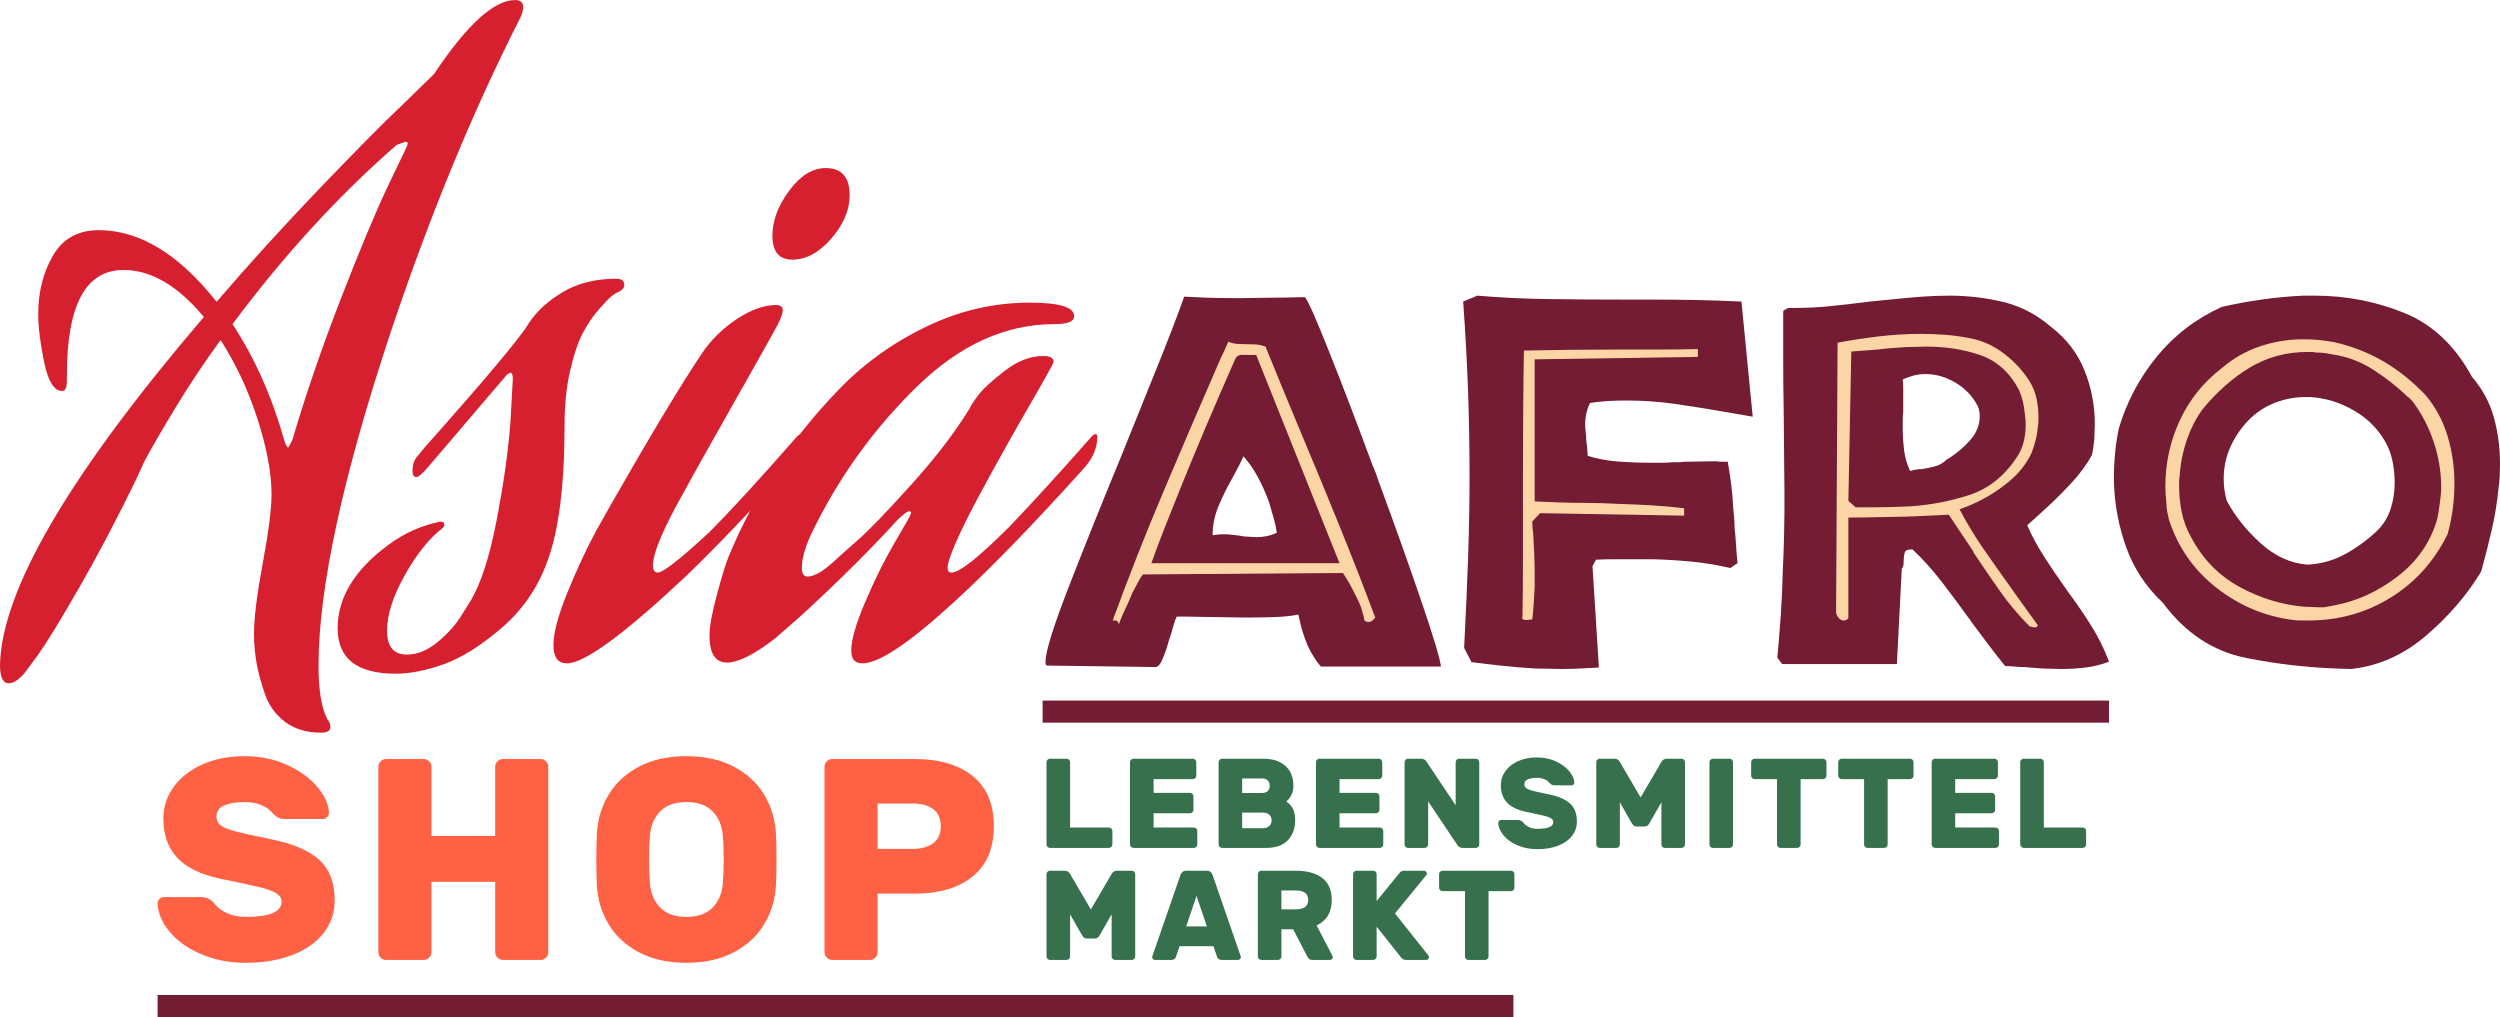 <?xml version="1.0" encoding="UTF-8"?>
<!DOCTYPE svg PUBLIC "-//W3C//DTD SVG 1.1//EN" "http://www.w3.org/Graphics/SVG/1.1/DTD/svg11.dtd">
<!-- Creator: CorelDRAW 2017 -->
<svg xmlns="http://www.w3.org/2000/svg" xml:space="preserve" width="12.7mm" height="5.167mm" version="1.1" style="shape-rendering:geometricPrecision; text-rendering:geometricPrecision; image-rendering:optimizeQuality; fill-rule:evenodd; clip-rule:evenodd"
viewBox="0 0 1270 516.7"
 xmlns:xlink="http://www.w3.org/1999/xlink">
 <defs>
  <style type="text/css">
   <![CDATA[
    .fil0 {fill:#36704D;fill-rule:nonzero}
    .fil3 {fill:#731C34;fill-rule:nonzero}
    .fil2 {fill:#D6202F;fill-rule:nonzero}
    .fil4 {fill:#FCD5A6;fill-rule:nonzero}
    .fil1 {fill:#FF6145;fill-rule:nonzero}
   ]]>
  </style>
 </defs>
 <g id="Ebene_x0020_1">
  <path class="fil0" d="M563.35 420.38c0.47,0 0.88,0.18 1.23,0.52 0.34,0.35 0.52,0.76 0.52,1.23l0 6.86c0,0.48 -0.18,0.89 -0.52,1.23 -0.35,0.35 -0.76,0.52 -1.23,0.52l-29.97 0c-0.48,0 -0.89,-0.17 -1.23,-0.52 -0.35,-0.34 -0.52,-0.75 -0.52,-1.23l0 -41.81c0,-0.48 0.17,-0.89 0.52,-1.23 0.34,-0.35 0.75,-0.52 1.23,-0.52l8.48 0c0.47,0 0.88,0.17 1.23,0.52 0.34,0.34 0.51,0.75 0.51,1.23l0 33.2 19.75 0zm22.67 -7.25l18.51 0c0.48,0 0.89,-0.17 1.23,-0.51 0.35,-0.35 0.52,-0.76 0.52,-1.23l0 -6.87c0,-0.47 -0.17,-0.88 -0.52,-1.23 -0.34,-0.34 -0.75,-0.51 -1.23,-0.51l-18.51 0 0 -6.99 19.94 0c0.47,0 0.88,-0.18 1.23,-0.52 0.34,-0.35 0.52,-0.76 0.52,-1.23l0 -6.86c0,-0.48 -0.18,-0.89 -0.52,-1.23 -0.35,-0.35 -0.76,-0.52 -1.23,-0.52l-30.17 0c-0.47,0 -0.88,0.17 -1.23,0.52 -0.34,0.34 -0.52,0.75 -0.52,1.23l0 41.81c0,0.48 0.18,0.89 0.52,1.23 0.35,0.35 0.76,0.52 1.23,0.52l30.69 0c0.47,0 0.88,-0.17 1.23,-0.52 0.34,-0.34 0.51,-0.75 0.51,-1.23l0 -6.86c0,-0.47 -0.17,-0.88 -0.51,-1.23 -0.35,-0.34 -0.76,-0.52 -1.23,-0.52l-20.46 0 0 -7.25zm34.78 17.61c-0.48,0 -0.89,-0.17 -1.23,-0.52 -0.35,-0.34 -0.52,-0.75 -0.52,-1.23l0 -41.81c0,-0.48 0.17,-0.89 0.52,-1.23 0.34,-0.35 0.75,-0.52 1.23,-0.52l20.84 0c3.67,0 6.65,0.65 8.93,1.94 2.29,1.29 3.94,2.95 4.96,4.95 1.01,2.01 1.52,4.2 1.52,6.57 0,2.16 -0.38,3.9 -1.14,5.21 -0.75,1.32 -1.58,2.32 -2.49,3.01 1.64,1.13 2.81,2.45 3.5,3.99 0.69,1.53 1.03,3.39 1.03,5.59 0,4.02 -1.21,7.36 -3.62,10.04 -2.42,2.67 -6.19,4.01 -11.33,4.01l-22.2 0zm10.22 -35.28l0 7.38 10.04 0c1.29,0 2.27,-0.32 2.94,-0.97 0.67,-0.65 1.01,-1.55 1.01,-2.72 0,-1.16 -0.34,-2.07 -1.01,-2.72 -0.67,-0.64 -1.65,-0.97 -2.94,-0.97l-10.04 0zm10.69 25.25c1.29,0 2.33,-0.37 3.1,-1.1 0.78,-0.74 1.17,-1.69 1.17,-2.85 0,-1.17 -0.39,-2.12 -1.17,-2.85 -0.77,-0.73 -1.81,-1.1 -3.1,-1.1l-10.69 0 0 7.9 10.69 0zm38.78 -7.58l18.52 0c0.47,0 0.88,-0.17 1.23,-0.51 0.34,-0.35 0.52,-0.76 0.52,-1.23l0 -6.87c0,-0.47 -0.18,-0.88 -0.52,-1.23 -0.35,-0.34 -0.76,-0.51 -1.23,-0.51l-18.52 0 0 -6.99 19.94 0c0.48,0 0.89,-0.18 1.23,-0.52 0.35,-0.35 0.52,-0.76 0.52,-1.23l0 -6.86c0,-0.48 -0.17,-0.89 -0.52,-1.23 -0.34,-0.35 -0.75,-0.52 -1.23,-0.52l-30.16 0c-0.48,0 -0.89,0.17 -1.23,0.52 -0.35,0.34 -0.52,0.75 -0.52,1.23l0 41.81c0,0.48 0.17,0.89 0.52,1.23 0.34,0.35 0.75,0.52 1.23,0.52l30.68 0c0.48,0 0.89,-0.17 1.23,-0.52 0.35,-0.34 0.52,-0.75 0.52,-1.23l0 -6.86c0,-0.47 -0.17,-0.88 -0.52,-1.23 -0.34,-0.34 -0.75,-0.52 -1.23,-0.52l-20.46 0 0 -7.25zm62.49 17.61c-0.65,0 -1.21,-0.16 -1.69,-0.48 -0.47,-0.33 -0.79,-0.66 -0.97,-1.01l-14.82 -22.14 0 21.88c0,0.48 -0.17,0.89 -0.52,1.23 -0.35,0.35 -0.76,0.52 -1.23,0.52l-8.48 0c-0.48,0 -0.89,-0.17 -1.23,-0.52 -0.35,-0.34 -0.52,-0.75 -0.52,-1.23l0 -41.81c0,-0.48 0.17,-0.89 0.52,-1.23 0.34,-0.35 0.75,-0.52 1.23,-0.52l6.73 0c0.65,0 1.21,0.16 1.68,0.48 0.48,0.33 0.8,0.66 0.98,1.01l14.82 22.14 0 -21.88c0,-0.48 0.17,-0.89 0.52,-1.23 0.34,-0.35 0.75,-0.52 1.23,-0.52l8.48 0c0.47,0 0.88,0.17 1.23,0.52 0.34,0.34 0.52,0.75 0.52,1.23l0 41.81c0,0.48 -0.18,0.89 -0.52,1.23 -0.35,0.35 -0.76,0.52 -1.23,0.52l-6.73 0zm56.78 -33.21c0,0.39 -0.14,0.73 -0.42,1.01 -0.28,0.28 -0.59,0.42 -0.94,0.42l-8.48 0c-0.6,0 -1.08,-0.08 -1.42,-0.23 -0.35,-0.15 -0.74,-0.42 -1.17,-0.81 -0.08,-0.08 -0.36,-0.38 -0.84,-0.87 -0.47,-0.5 -1.22,-0.94 -2.23,-1.33 -1.02,-0.39 -2.19,-0.58 -3.53,-0.58 -1.86,0 -3.38,0.25 -4.56,0.74 -1.19,0.5 -1.78,1.35 -1.78,2.56 0,0.86 0.36,1.54 1.1,2.04 0.73,0.49 1.86,0.94 3.4,1.33 1.53,0.38 4.19,0.97 7.99,1.74 4.88,1 8.46,2.55 10.75,4.66 2.28,2.12 3.43,5.14 3.43,9.07 0,2.85 -0.86,5.34 -2.56,7.47 -1.7,2.14 -4.08,3.78 -7.12,4.92 -3.04,1.15 -6.49,1.72 -10.33,1.72 -3.71,0 -7.07,-0.65 -10.09,-1.94 -3.03,-1.3 -5.4,-2.98 -7.13,-5.05 -1.72,-2.07 -2.63,-4.21 -2.71,-6.41 0,-0.39 0.14,-0.72 0.42,-1 0.28,-0.28 0.59,-0.42 0.93,-0.42l8.49 0c0.95,0 1.76,0.3 2.46,0.9 0.12,0.13 0.47,0.51 1.03,1.13 0.56,0.63 1.41,1.19 2.56,1.69 1.14,0.49 2.49,0.74 4.04,0.74 5.36,0 8.03,-1.14 8.03,-3.43 0,-0.73 -0.38,-1.35 -1.13,-1.84 -0.76,-0.5 -1.82,-0.92 -3.21,-1.27 -1.38,-0.34 -3.58,-0.84 -6.6,-1.48l-2.91 -0.59c-4.4,-0.95 -7.64,-2.53 -9.71,-4.76 -2.07,-2.22 -3.11,-5.19 -3.11,-8.9 0,-2.5 0.76,-4.82 2.27,-6.96 1.51,-2.13 3.65,-3.84 6.44,-5.11 2.78,-1.27 5.98,-1.91 9.61,-1.91 3.5,0 6.69,0.66 9.58,1.97 2.89,1.32 5.17,2.97 6.83,4.96 1.66,1.98 2.54,3.92 2.62,5.82zm23.13 10.04l0 21.42c0,0.48 -0.18,0.89 -0.52,1.23 -0.35,0.35 -0.76,0.52 -1.23,0.52l-8.48 0c-0.48,0 -0.89,-0.17 -1.23,-0.52 -0.35,-0.34 -0.52,-0.75 -0.52,-1.23l0 -41.81c0,-0.48 0.17,-0.89 0.52,-1.23 0.34,-0.35 0.75,-0.52 1.23,-0.52l7.51 0c1.21,0 2.13,0.58 2.78,1.75l10.49 17.93 10.48 -17.93c0.65,-1.17 1.58,-1.75 2.79,-1.75l7.51 0c0.47,0 0.88,0.17 1.23,0.52 0.34,0.34 0.52,0.75 0.52,1.23l0 41.81c0,0.48 -0.18,0.89 -0.52,1.23 -0.35,0.35 -0.76,0.52 -1.23,0.52l-8.48 0c-0.48,0 -0.89,-0.17 -1.23,-0.52 -0.35,-0.34 -0.52,-0.75 -0.52,-1.23l0 -21.42 -6.09 10.68c-0.3,0.47 -0.63,0.86 -1,1.16 -0.37,0.31 -0.83,0.46 -1.39,0.46l-4.14 0c-0.57,0 -1.03,-0.15 -1.4,-0.46 -0.36,-0.3 -0.7,-0.69 -1,-1.16l-6.08 -10.68zm47.27 23.17c-0.48,0 -0.89,-0.17 -1.24,-0.52 -0.34,-0.34 -0.51,-0.75 -0.51,-1.23l0 -41.81c0,-0.48 0.17,-0.89 0.51,-1.23 0.35,-0.35 0.76,-0.52 1.24,-0.52l8.48 0c0.47,0 0.88,0.17 1.23,0.52 0.34,0.34 0.51,0.75 0.51,1.23l0 41.81c0,0.48 -0.17,0.89 -0.51,1.23 -0.35,0.35 -0.76,0.52 -1.23,0.52l-8.48 0zm55.94 -45.31c0.47,0 0.88,0.17 1.23,0.52 0.34,0.34 0.52,0.75 0.52,1.23l0 6.86c0,0.47 -0.18,0.88 -0.52,1.23 -0.35,0.34 -0.76,0.52 -1.23,0.52l-11.39 0 0 33.2c0,0.48 -0.18,0.89 -0.52,1.23 -0.35,0.35 -0.76,0.52 -1.23,0.52l-8.48 0c-0.48,0 -0.89,-0.17 -1.23,-0.52 -0.35,-0.34 -0.52,-0.75 -0.52,-1.23l0 -33.2 -11.39 0c-0.48,0 -0.89,-0.18 -1.23,-0.52 -0.35,-0.35 -0.52,-0.76 -0.52,-1.23l0 -6.86c0,-0.48 0.17,-0.89 0.52,-1.23 0.34,-0.35 0.75,-0.52 1.23,-0.52l34.76 0zm44.23 0c0.47,0 0.88,0.17 1.23,0.52 0.34,0.34 0.51,0.75 0.51,1.23l0 6.86c0,0.47 -0.17,0.88 -0.51,1.23 -0.35,0.34 -0.76,0.52 -1.23,0.52l-11.4 0 0 33.2c0,0.48 -0.17,0.89 -0.52,1.23 -0.34,0.35 -0.75,0.52 -1.23,0.52l-8.48 0c-0.47,0 -0.88,-0.17 -1.23,-0.52 -0.34,-0.34 -0.51,-0.75 -0.51,-1.23l0 -33.2 -11.4 0c-0.47,0 -0.88,-0.18 -1.23,-0.52 -0.34,-0.35 -0.51,-0.76 -0.51,-1.23l0 -6.86c0,-0.48 0.17,-0.89 0.51,-1.23 0.35,-0.35 0.76,-0.52 1.23,-0.52l34.77 0zm22.92 27.7l18.52 0c0.47,0 0.88,-0.17 1.23,-0.51 0.34,-0.35 0.52,-0.76 0.52,-1.23l0 -6.87c0,-0.47 -0.18,-0.88 -0.52,-1.23 -0.35,-0.34 -0.76,-0.51 -1.23,-0.51l-18.52 0 0 -6.99 19.94 0c0.48,0 0.89,-0.18 1.23,-0.52 0.35,-0.35 0.52,-0.76 0.52,-1.23l0 -6.86c0,-0.48 -0.17,-0.89 -0.52,-1.23 -0.34,-0.35 -0.75,-0.52 -1.23,-0.52l-30.16 0c-0.48,0 -0.89,0.17 -1.23,0.52 -0.35,0.34 -0.52,0.75 -0.52,1.23l0 41.81c0,0.48 0.17,0.89 0.52,1.23 0.34,0.35 0.75,0.52 1.23,0.52l30.68 0c0.48,0 0.89,-0.17 1.23,-0.52 0.35,-0.34 0.52,-0.75 0.52,-1.23l0 -6.86c0,-0.47 -0.17,-0.88 -0.52,-1.23 -0.34,-0.34 -0.75,-0.52 -1.23,-0.52l-20.46 0 0 -7.25zm64.75 7.25c0.48,0 0.89,0.18 1.23,0.52 0.35,0.35 0.52,0.76 0.52,1.23l0 6.86c0,0.48 -0.17,0.89 -0.52,1.23 -0.34,0.35 -0.75,0.52 -1.23,0.52l-29.97 0c-0.47,0 -0.88,-0.17 -1.23,-0.52 -0.35,-0.34 -0.52,-0.75 -0.52,-1.23l0 -41.81c0,-0.48 0.17,-0.89 0.52,-1.23 0.35,-0.35 0.76,-0.52 1.23,-0.52l8.48 0c0.48,0 0.89,0.17 1.23,0.52 0.35,0.34 0.52,0.75 0.52,1.23l0 33.2 19.74 0zm-514.4 44.09l0 21.43c0,0.47 -0.17,0.88 -0.51,1.23 -0.35,0.34 -0.76,0.52 -1.23,0.52l-8.48 0c-0.48,0 -0.89,-0.18 -1.23,-0.52 -0.35,-0.35 -0.52,-0.76 -0.52,-1.23l0 -41.82c0,-0.48 0.17,-0.88 0.52,-1.23 0.34,-0.35 0.75,-0.52 1.23,-0.52l7.51 0c1.2,0 2.13,0.59 2.78,1.75l10.49 17.93 10.48 -17.93c0.65,-1.16 1.58,-1.75 2.79,-1.75l7.51 0c0.47,0 0.88,0.17 1.23,0.52 0.34,0.35 0.51,0.75 0.51,1.23l0 41.82c0,0.47 -0.17,0.88 -0.51,1.23 -0.35,0.34 -0.76,0.52 -1.23,0.52l-8.48 0c-0.48,0 -0.89,-0.18 -1.23,-0.52 -0.35,-0.35 -0.52,-0.76 -0.52,-1.23l0 -21.43 -6.09 10.68c-0.3,0.48 -0.63,0.87 -1,1.17 -0.37,0.3 -0.83,0.45 -1.39,0.45l-4.14 0c-0.57,0 -1.03,-0.15 -1.4,-0.45 -0.36,-0.3 -0.7,-0.69 -1,-1.17l-6.09 -10.68zm86.5 20.78c0.18,0.43 0.26,0.76 0.26,0.97 0,0.39 -0.14,0.73 -0.42,1.01 -0.28,0.28 -0.61,0.42 -1,0.42l-8.16 0c-0.73,0 -1.3,-0.17 -1.71,-0.49 -0.41,-0.32 -0.68,-0.7 -0.81,-1.13l-1.82 -5.37 -17.22 0 -1.81 5.37c-0.13,0.43 -0.4,0.81 -0.81,1.13 -0.41,0.32 -0.98,0.49 -1.71,0.49l-8.16 0c-0.39,0 -0.72,-0.14 -1,-0.42 -0.28,-0.28 -0.42,-0.62 -0.42,-1.01 0,-0.21 0.08,-0.54 0.26,-0.97l14.11 -40.78c0.21,-0.61 0.56,-1.11 1.03,-1.52 0.48,-0.41 1.1,-0.62 1.88,-0.62l10.49 0c0.77,0 1.4,0.21 1.88,0.62 0.47,0.41 0.82,0.91 1.03,1.52l14.11 40.78zm-17.02 -14.63l-5.25 -15.53 -5.24 15.53 10.49 0zm45.2 -28.29c5.78,0 10.27,1.24 13.46,3.72 3.2,2.49 4.79,6.19 4.79,11.11 0,6.25 -2.57,10.57 -7.7,12.94l8.03 15.41c0.12,0.26 0.19,0.5 0.19,0.71 0,0.39 -0.14,0.73 -0.42,1.01 -0.28,0.28 -0.62,0.42 -1,0.42l-8.81 0c-0.77,0 -1.36,-0.17 -1.75,-0.49 -0.38,-0.32 -0.71,-0.74 -0.97,-1.26l-7.18 -13.85 -5.96 0 0 13.85c0,0.47 -0.17,0.88 -0.52,1.23 -0.34,0.34 -0.75,0.52 -1.23,0.52l-8.48 0c-0.47,0 -0.88,-0.18 -1.23,-0.52 -0.34,-0.35 -0.51,-0.76 -0.51,-1.23l0 -41.82c0,-0.48 0.17,-0.88 0.51,-1.23 0.35,-0.35 0.76,-0.52 1.23,-0.52l17.55 0zm0 19.62c4.18,0 6.28,-1.6 6.28,-4.79 0,-3.2 -2.1,-4.79 -6.28,-4.79l-7.32 0 0 9.58 7.32 0zm67.46 23.56c0.13,0.17 0.2,0.41 0.2,0.71 0,0.39 -0.14,0.73 -0.42,1.01 -0.28,0.28 -0.62,0.42 -1.01,0.42l-10.29 0c-0.56,0 -1.04,-0.12 -1.42,-0.36 -0.39,-0.24 -0.8,-0.62 -1.23,-1.13l-12.24 -15.41 0 15.15c0,0.47 -0.17,0.88 -0.52,1.23 -0.34,0.34 -0.75,0.52 -1.23,0.52l-8.48 0c-0.47,0 -0.88,-0.18 -1.23,-0.52 -0.34,-0.35 -0.51,-0.76 -0.51,-1.23l0 -41.82c0,-0.48 0.17,-0.88 0.51,-1.23 0.35,-0.35 0.76,-0.52 1.23,-0.52l8.48 0c0.48,0 0.89,0.17 1.23,0.52 0.35,0.35 0.52,0.75 0.52,1.23l0 13.66 11.39 -13.98c0.35,-0.43 0.7,-0.78 1.04,-1.04 0.35,-0.26 0.86,-0.39 1.55,-0.39l10.1 0c0.39,0 0.73,0.14 1.01,0.42 0.28,0.28 0.42,0.62 0.42,1.01 0,0.26 -0.07,0.49 -0.2,0.71l-15.99 19.55 17.09 21.49zm41.83 -43.18c0.48,0 0.89,0.17 1.24,0.52 0.34,0.35 0.51,0.75 0.51,1.23l0 6.86c0,0.48 -0.17,0.89 -0.51,1.23 -0.35,0.35 -0.76,0.52 -1.24,0.52l-11.39 0 0 33.21c0,0.47 -0.17,0.88 -0.52,1.23 -0.34,0.34 -0.75,0.52 -1.23,0.52l-8.48 0c-0.47,0 -0.88,-0.18 -1.23,-0.52 -0.34,-0.35 -0.51,-0.76 -0.51,-1.23l0 -33.21 -11.4 0c-0.47,0 -0.88,-0.17 -1.23,-0.52 -0.34,-0.34 -0.52,-0.75 -0.52,-1.23l0 -6.86c0,-0.48 0.18,-0.88 0.52,-1.23 0.35,-0.35 0.76,-0.52 1.23,-0.52l34.76 0z"/>
  <path class="fil1" d="M167.1 412.85c0,0.88 -0.31,1.63 -0.94,2.26 -0.64,0.63 -1.34,0.95 -2.12,0.95l-19.1 0c-1.36,0 -2.43,-0.17 -3.21,-0.51 -0.77,-0.34 -1.65,-0.95 -2.62,-1.82 -0.19,-0.2 -0.83,-0.86 -1.9,-1.97 -1.06,-1.12 -2.74,-2.12 -5.03,-2.99 -2.28,-0.88 -4.93,-1.31 -7.94,-1.31 -4.18,0 -7.61,0.55 -10.28,1.67 -2.67,1.12 -4.01,3.04 -4.01,5.76 0,1.95 0.82,3.48 2.48,4.59 1.65,1.12 4.2,2.12 7.65,2.99 3.45,0.88 9.46,2.19 18.01,3.94 10.98,2.24 19.05,5.73 24.2,10.5 5.15,4.76 7.73,11.57 7.73,20.41 0,6.41 -1.92,12.03 -5.76,16.84 -3.84,4.81 -9.19,8.51 -16.04,11.08 -6.85,2.58 -14.6,3.86 -23.25,3.86 -8.36,0 -15.95,-1.45 -22.75,-4.37 -6.8,-2.91 -12.15,-6.71 -16.04,-11.37 -3.88,-4.67 -5.93,-9.48 -6.12,-14.44 0,-0.87 0.31,-1.62 0.95,-2.26 0.63,-0.63 1.33,-0.94 2.11,-0.94l19.1 0c2.14,0 3.99,0.68 5.54,2.04 0.29,0.29 1.07,1.14 2.34,2.55 1.26,1.41 3.18,2.67 5.75,3.79 2.58,1.12 5.62,1.68 9.12,1.68 12.05,0 18.08,-2.58 18.08,-7.73 0,-1.65 -0.85,-3.04 -2.55,-4.16 -1.71,-1.12 -4.11,-2.06 -7.22,-2.84 -3.11,-0.78 -8.07,-1.89 -14.87,-3.35l-6.56 -1.32c-9.92,-2.13 -17.21,-5.71 -21.88,-10.71 -4.66,-5.01 -6.99,-11.69 -6.99,-20.05 0,-5.64 1.7,-10.86 5.1,-15.67 3.4,-4.81 8.24,-8.65 14.51,-11.52 6.27,-2.87 13.48,-4.3 21.65,-4.3 7.87,0 15.07,1.48 21.58,4.44 6.51,2.97 11.64,6.69 15.38,11.16 3.74,4.47 5.71,8.84 5.9,13.12zm107.49 -27.27c1.07,0 1.99,0.39 2.77,1.17 0.78,0.78 1.17,1.7 1.17,2.77l0 94.19c0,1.07 -0.39,1.99 -1.17,2.77 -0.78,0.78 -1.7,1.17 -2.77,1.17l-19.1 0c-1.07,0 -1.99,-0.39 -2.77,-1.17 -0.78,-0.78 -1.17,-1.7 -1.17,-2.77l0 -35.72 -32.36 0 0 35.72c0,1.07 -0.39,1.99 -1.17,2.77 -0.78,0.78 -1.7,1.17 -2.77,1.17l-19.1 0c-1.07,0 -2,-0.37 -2.77,-1.1 -0.78,-0.73 -1.17,-1.67 -1.17,-2.84l0 -94.19c0,-1.07 0.39,-1.99 1.17,-2.77 0.77,-0.78 1.7,-1.17 2.77,-1.17l19.1 0c1.07,0 1.99,0.39 2.77,1.17 0.78,0.78 1.17,1.7 1.17,2.77l0 35.14 32.36 0 0 -35.14c0,-1.07 0.39,-1.99 1.17,-2.77 0.78,-0.78 1.7,-1.17 2.77,-1.17l19.1 0zm74.1 -1.45c9.23,0 17.2,1.75 23.91,5.25 6.71,3.49 11.88,8.23 15.53,14.21 3.64,5.98 5.66,12.66 6.05,20.05 0.19,2.72 0.29,7.1 0.29,13.12 0,5.93 -0.1,10.21 -0.29,12.83 -0.39,7.39 -2.41,14.07 -6.05,20.05 -3.65,5.98 -8.82,10.72 -15.53,14.22 -6.71,3.5 -14.68,5.24 -23.91,5.24 -9.24,0 -17.21,-1.74 -23.91,-5.24 -6.71,-3.5 -11.89,-8.24 -15.53,-14.22 -3.65,-5.98 -5.66,-12.66 -6.05,-20.05 -0.2,-5.25 -0.29,-9.52 -0.29,-12.83 0,-3.3 0.09,-7.68 0.29,-13.12 0.39,-7.39 2.4,-14.07 6.05,-20.05 3.64,-5.98 8.82,-10.72 15.53,-14.21 6.7,-3.5 14.67,-5.25 23.91,-5.25zm18.51 40.24c-0.48,-5.15 -2.25,-9.26 -5.32,-12.32 -3.06,-3.06 -7.46,-4.59 -13.19,-4.59 -5.74,0 -10.13,1.53 -13.2,4.59 -3.06,3.06 -4.83,7.17 -5.32,12.32 -0.29,3.21 -0.44,7.24 -0.44,12.1 0,4.76 0.15,8.89 0.44,12.39 0.49,5.15 2.26,9.26 5.32,12.32 3.07,3.06 7.46,4.6 13.2,4.6 5.73,0 10.13,-1.54 13.19,-4.6 3.07,-3.06 4.84,-7.17 5.32,-12.32 0.3,-3.5 0.44,-7.63 0.44,-12.39 0,-4.86 -0.14,-8.89 -0.44,-12.1zm97.29 -38.79c12.63,0 22.52,2.9 29.67,8.68 7.14,5.78 10.71,14.26 10.71,25.44 0,11.18 -3.57,19.69 -10.71,25.52 -7.15,5.83 -17.04,8.75 -29.67,8.75l-18.67 0 0 29.74c0,1.07 -0.38,1.99 -1.16,2.77 -0.78,0.78 -1.7,1.17 -2.77,1.17l-19.1 0c-1.07,0 -2,-0.39 -2.77,-1.17 -0.78,-0.78 -1.17,-1.7 -1.17,-2.77l0 -94.19c0,-1.07 0.39,-1.99 1.17,-2.77 0.77,-0.78 1.7,-1.17 2.77,-1.17l41.7 0zm-0.73 45.64c4.27,0 7.7,-0.95 10.28,-2.84 2.57,-1.9 3.86,-4.79 3.86,-8.68 0,-3.89 -1.29,-6.78 -3.86,-8.67 -2.58,-1.9 -6.01,-2.85 -10.28,-2.85l-17.94 0 0 23.04 17.94 0z"/>
  <path class="fil2" d="M62.7 137.15c-19.15,0 -28.72,17.8 -28.72,53.4l0 2.83c0,3.51 -0.81,5.26 -2.43,5.26 -4.04,0 -7.08,-4.86 -9.1,-14.56 -2.02,-9.71 -3.03,-17.94 -3.03,-24.68 0,-11.05 2.49,-20.9 7.48,-29.53 4.99,-8.63 12.74,-12.94 23.26,-12.94 20.77,0 40.72,12.13 59.87,36.4 16.18,-18.87 33.51,-37.95 51.98,-57.23 18.47,-19.29 32.83,-33.78 43.08,-43.49l15.37 -14.97c16.72,-25.08 30.47,-37.62 41.26,-37.62 2.7,0 4.05,1.22 4.05,3.64 0,1.62 -0.54,3.51 -1.62,5.67 -23.73,46.65 -45.44,99.24 -65.13,157.76 -24.81,74.43 -37.21,131.46 -37.21,171.11 0,12.4 1.48,21.44 4.45,27.1 1.08,1.35 1.61,2.7 1.61,4.04 0,1.89 -1.61,2.84 -4.85,2.84 -7.28,0 -13.35,-1.83 -18.2,-5.47 -4.86,-3.64 -8.3,-8.42 -10.32,-14.36 -2.02,-5.93 -3.44,-11.25 -4.25,-15.97 -0.8,-4.72 -1.21,-9.51 -1.21,-14.36 0,-8.09 1.48,-20.09 4.45,-36 2.97,-15.92 4.45,-27.51 4.45,-34.79 0,-10.79 -2.36,-23.53 -7.08,-38.23 -4.72,-14.7 -10.99,-28.11 -18.81,-40.25 -8.63,11.87 -16.52,23.73 -23.66,35.6 -7.15,11.86 -12.21,20.63 -15.17,26.29l-4.05 8.9c-9.71,19.96 -19.28,38.16 -28.72,54.61 -9.44,16.45 -16.45,27.91 -21.03,34.38l-6.88 9.31c-2.97,3.5 -5.66,5.26 -8.09,5.26 -2.97,0 -4.45,-3.11 -4.45,-9.31 0.81,-38.02 35.33,-96.95 103.56,-176.77 -13.22,-15.91 -26.84,-23.87 -40.86,-23.87zm138.75 -63.5c-29.66,25.88 -57.44,56.22 -83.33,91.01 11.33,17.26 20.09,36.95 26.29,59.06 0.81,2.43 1.49,3.64 2.03,3.64l2.02 -3.64c6.74,-22.92 14.9,-46.72 24.47,-71.4 9.57,-24.67 17.46,-43.62 23.67,-56.83l9.3 -19.42c0.81,-1.62 1.21,-2.69 1.21,-3.23 0,-0.54 -0.4,-0.81 -1.21,-0.81l-4.45 1.62zm76.45 211.96c-4.85,13.21 -12.54,24.34 -23.06,33.37 -10.51,9.04 -20.29,15.17 -29.32,18.41 -9.04,3.23 -17.19,4.85 -24.48,4.85 -19.68,0 -29.52,-7.68 -29.52,-23.06 0,-15.64 8.63,-29.79 25.88,-42.47 8.09,-5.93 16.86,-9.84 26.3,-11.73 1.35,0 2.02,0.54 2.02,1.62 0,0.54 -0.27,1.08 -0.81,1.62 -6.74,5.12 -13.15,13.08 -19.21,23.86 -6.07,10.79 -9.1,20.23 -9.1,28.32 0,8.09 3.37,12.13 10.11,12.13 5.39,0 10.72,-2.22 15.98,-6.67 5.25,-4.45 9.23,-8.97 11.93,-13.55l4.04 -6.47c5.4,-8.63 9.91,-22.39 13.56,-41.26 3.64,-18.88 6,-35.6 7.07,-50.16l1.22 -21.85c0,-2.16 -0.41,-3.23 -1.22,-3.23l-1.61 0.8 -40.05 46.93c-2.97,3.5 -4.99,5.26 -6.07,5.26 -1.35,0 -2.02,-0.95 -2.02,-2.83 0,-3.51 0.94,-6.21 2.83,-8.09l3.64 -4.45c30.74,-34.52 48.27,-55.42 52.59,-62.7 4.04,-6.21 9.98,-11.6 17.8,-16.18 7.55,-4.32 16.45,-6.48 26.69,-6.48 2.7,0 4.05,1.08 4.05,3.24 0,1.35 -1.08,2.56 -3.24,3.64 -0.81,0.27 -1.82,0.88 -3.03,1.82 -1.21,0.94 -3.37,3.17 -6.47,6.67 -3.1,3.51 -5.87,7.56 -8.3,12.14 -2.42,4.58 -4.58,10.99 -6.47,19.21 -1.89,8.23 -2.83,17.33 -2.83,27.31 0,31.01 -2.97,54.34 -8.9,69.98zm70.79 6.88c-31.55,29.66 -51.78,44.49 -60.68,44.49 -4.58,0 -6.87,-3.1 -6.87,-9.3 0,-6.2 2.42,-15.24 7.28,-27.1 4.85,-11.87 9.71,-22.25 14.56,-31.15l7.28 -12.94c20.5,-35.87 36,-61.63 46.52,-77.27 4.59,-6.74 10.45,-12.47 17.6,-17.19 7.15,-4.72 13.82,-7.08 20.02,-7.08 2.16,0 3.24,0.95 3.24,2.83 0,1.35 -0.94,3.91 -2.83,7.69 -3.24,5.93 -11.19,20.09 -23.87,42.47 -12.67,22.39 -20.23,35.87 -22.65,40.46 -11.06,19.41 -16.59,32.36 -16.59,38.83 0,2.43 0.81,3.64 2.43,3.64 2.7,0 11.33,-6.74 25.89,-20.23 11.33,-11.32 26.29,-27.64 44.9,-48.94 0.81,-0.81 1.48,-1.22 2.02,-1.22 0.54,0 0.81,0.54 0.81,1.62 0,5.13 -2.02,10.11 -6.07,14.97 -19.95,22.11 -37.62,40.59 -52.99,55.42zm53.8 -160.59c-6.74,0 -10.11,-4.05 -10.11,-12.14 0,-7.55 2.83,-15.17 8.5,-22.85 5.66,-7.69 11.86,-11.53 18.6,-11.53 8.09,0 12.14,4.58 12.14,13.75 0,7.55 -3.1,14.9 -9.31,22.05 -6.2,7.14 -12.81,10.72 -19.82,10.72zm81.71 174.34c-22.38,20.5 -37.75,30.74 -46.11,30.74 -3.78,0 -5.66,-2.15 -5.66,-6.47 0,-5.39 2.36,-13.62 7.08,-24.67 4.72,-11.06 9.5,-20.77 14.36,-29.13l7.28 -12.54c1.08,-1.89 1.62,-3.1 1.62,-3.64 0,-0.54 -0.27,-0.81 -0.81,-0.81 -1.08,0 -3.11,1.49 -6.07,4.45 -8.09,8.9 -17.33,18.41 -27.71,28.52 -10.38,10.11 -18.81,18 -25.28,23.66l-9.31 8.09c-10.51,8.09 -18.6,12.14 -24.27,12.14 -5.93,0 -8.9,-4.59 -8.9,-13.75 0,-4.59 1.29,-11.6 3.85,-21.04 2.56,-9.44 4.51,-15.77 5.86,-19.01 6.2,-15.1 13.96,-29.8 23.26,-44.09 9.31,-14.3 20.29,-27.98 32.97,-41.06 12.67,-13.08 27.44,-23.67 44.29,-31.76 16.86,-8.09 34.32,-12.13 52.39,-12.13 15.1,0 22.65,2.29 22.65,6.88 0,2.69 -3.37,4.04 -10.11,4.04 -24.81,0 -48.07,10.58 -69.78,31.75 -21.71,21.17 -39.31,45.51 -52.79,73.02 -3.77,7.55 -5.66,13.89 -5.66,19.01 0,2.97 0.94,4.45 2.83,4.45 3.23,0 7.41,-2.29 12.54,-6.87 3.23,-2.97 7.62,-6.88 13.15,-11.74 5.52,-4.85 14.49,-14.15 26.9,-27.91 12.4,-13.75 22.24,-26.56 29.52,-38.43 1.08,-2.15 2.77,-4.72 5.06,-7.68 2.29,-2.97 6.68,-6.95 13.15,-11.94 6.47,-4.99 12.94,-7.48 19.42,-7.48 3.5,0 5.25,0.94 5.25,2.83 0,0.54 -0.4,1.49 -1.21,2.83 -1.08,2.16 -4.11,7.55 -9.1,16.18 -4.99,8.63 -9.64,16.79 -13.96,24.48 -4.31,7.68 -8.9,16.04 -13.75,25.08 -4.86,9.03 -8.7,16.79 -11.53,23.26 -2.83,6.47 -4.25,10.78 -4.25,12.94 0,1.62 0.68,2.43 2.03,2.43 4.04,0 13.88,-7.82 29.53,-23.46 11.86,-12.41 25.75,-27.64 41.66,-45.71 0.81,-0.81 1.48,-1.22 2.02,-1.22 0.54,0 0.81,0.54 0.81,1.62 0,5.13 -2.02,10.11 -6.06,14.97 -26.43,29.39 -48.82,52.45 -67.16,69.17z"/>
  <path class="fil3" d="M1128.63 155.92c6.47,-1.5 13.19,-2.74 20.16,-3.73 6.97,-1 14.02,-1.66 21.16,-2 0.99,0 1.99,0 2.98,0 1,0 1.99,0 2.99,0 15.76,0 30.86,2.91 45.3,8.72 14.43,5.8 25.97,16.67 34.59,32.6 5.31,6.14 9,12.98 11.08,20.53 2.07,7.55 3.11,15.31 3.11,23.27 0,2.16 -0.04,4.28 -0.12,6.35 -0.09,2.07 -0.3,4.19 -0.63,6.35 -0.66,6.97 -1.78,13.89 -3.36,20.78 -1.57,6.89 -3.19,13.31 -4.85,19.29 -0.17,0.5 -0.29,0.95 -0.37,1.37 -0.09,0.41 -0.21,0.78 -0.38,1.12 -7.13,11.78 -16.42,22.56 -27.87,32.35 -11.45,9.79 -24.14,15.43 -38.08,16.93 -18.59,-0.34 -36.34,-2.2 -53.26,-5.6 -16.93,-3.4 -31.03,-12.74 -42.32,-28 -8.63,-8.13 -14.85,-17.55 -18.66,-28.25 -3.82,-10.7 -5.89,-21.7 -6.23,-32.98 0,-0.5 0,-0.95 0,-1.37 0,-0.41 0,-0.79 0,-1.12 0,-4.31 0.21,-8.54 0.63,-12.69 0.41,-4.15 1.03,-8.22 1.86,-12.2 3.99,-13.44 10.42,-25.59 19.29,-36.46 8.88,-10.87 19.87,-19.29 32.98,-25.26zm84.13 70.43c-3.66,-7.3 -9.09,-13.11 -16.31,-17.42 -7.21,-4.31 -14.81,-6.72 -22.77,-7.22 -0.33,0 -0.71,0 -1.12,0 -0.41,0 -0.87,0 -1.37,0 -5.14,0 -10.08,0.88 -14.81,2.62 -4.73,1.74 -9,4.35 -12.81,7.84 -4.32,4.15 -7.72,8.87 -10.21,14.18 -2.49,5.31 -3.73,10.95 -3.73,16.93 0,1.66 0.12,3.44 0.37,5.35 0.25,1.91 0.62,3.78 1.12,5.6 4.15,7.8 9.87,15.01 17.17,21.65 7.3,6.64 15.27,10.29 23.9,10.95 6.8,-0.33 13.11,-2.07 18.91,-5.22 5.81,-3.16 11.2,-7.06 16.18,-11.7 3.32,-3.15 5.68,-6.89 7.09,-11.2 1.41,-4.31 2.12,-8.79 2.12,-13.44 0,-3.32 -0.29,-6.6 -0.87,-9.83 -0.58,-3.24 -1.54,-6.27 -2.86,-9.09z"/>
  <path class="fil3" d="M908.35 156.42c0.34,0 0.67,0 1,0 0.33,0 0.66,0 1,0 0.33,0 0.66,0 0.99,0 0.33,0 0.66,0 0.99,0 5.98,0 12.12,-0.33 18.42,-1 6.31,-0.66 12.7,-1.41 19.17,-2.24 2.16,-0.17 4.27,-0.37 6.35,-0.62 2.07,-0.25 4.18,-0.46 6.34,-0.63 4.65,-0.49 9.29,-0.91 13.94,-1.24 4.64,-0.33 9.21,-0.5 13.69,-0.5 9.46,0 18.62,1.08 27.5,3.24 8.88,2.16 16.96,6.39 24.27,12.69 7.8,6.02 13.44,13.36 16.92,22.07 3.49,8.75 5.23,17.75 5.23,27.05 0,1.33 -0.04,2.65 -0.13,3.98 -0.08,1.33 -0.12,2.65 -0.12,3.98 -0.17,1.33 -0.33,2.66 -0.5,3.98 -0.16,1.37 -0.41,2.7 -0.75,4.03 -2.65,4.81 -6.01,9.41 -10.08,13.81 -4.06,4.4 -8.25,8.59 -12.56,12.57 -1.83,1.7 -3.57,3.28 -5.23,4.77 -1.66,1.49 -3.32,2.99 -4.98,4.48 2.49,5.64 5.44,11.08 8.84,16.3 3.4,5.23 6.92,10.46 10.57,15.6 0.17,0.16 0.3,0.29 0.38,0.37 0.08,0.08 0.12,0.21 0.12,0.37 4.32,5.81 8.38,11.7 12.2,17.68 3.81,6.01 6.97,12.32 9.46,18.95 -3.82,1.5 -7.76,2.49 -11.83,2.99 -4.06,0.5 -8.25,0.75 -12.57,0.75 -1.49,0 -3.06,-0.05 -4.72,-0.13 -1.66,-0.08 -3.24,-0.12 -4.73,-0.12 -1.66,-0.17 -3.28,-0.29 -4.86,-0.38 -1.57,-0.08 -3.11,-0.2 -4.6,-0.37 -1.66,0 -3.28,-0.08 -4.85,-0.25 -1.58,-0.16 -3.11,-0.25 -4.61,-0.25 -2.99,-3.65 -5.93,-7.42 -8.83,-11.32 -2.91,-3.9 -5.85,-7.84 -8.84,-11.82 0,-0.17 -0.04,-0.34 -0.12,-0.5 -0.09,-0.17 -0.21,-0.25 -0.38,-0.25 -4.64,-6.47 -9.33,-12.78 -14.06,-18.91 -4.73,-6.15 -9.67,-11.62 -14.81,-16.43 0,0 -0.04,0 -0.12,0 -0.09,0 -0.21,0 -0.38,0 -0.16,0 -0.29,0 -0.37,0 -0.08,0 -0.12,0 -0.12,0 -1.66,0 -2.66,0.54 -2.99,1.61 -0.33,1.08 -0.5,2.29 -0.5,3.61 0,0.83 -0.04,1.66 -0.12,2.49 -0.09,0.83 -0.38,1.5 -0.87,1.99l-2.49 48.54 -58.24 0 -2.49 -3.24c0.66,-7.13 1.24,-14.31 1.74,-21.44 0.5,-7.14 0.83,-14.27 0.99,-21.45 0.67,-13.77 0.96,-27.54 0.88,-41.36 -0.09,-13.77 -0.21,-27.5 -0.38,-41.11 -0.16,-8.66 -0.24,-17.21 -0.24,-25.67 0,-8.46 0,-16.88 0,-25.18l2.48 -1.49zm96.32 49.77c-2.65,-4.97 -6.43,-8.92 -11.32,-11.82 -4.9,-2.9 -10,-4.35 -15.31,-4.35 -1.99,0 -3.94,0.24 -5.85,0.74 -1.9,0.5 -3.77,1.17 -5.6,1.99 0.17,1.5 0.25,2.95 0.25,4.36 0,1.41 0,2.78 0,4.11 0,1.32 0,2.65 0,3.98 0,1.33 0,2.65 0,3.98 -0.16,1.33 -0.25,2.65 -0.25,3.98 0,1.33 0,2.66 0,3.98 0,3.66 0.21,7.35 0.63,11.08 0.41,3.74 1.45,7.43 3.11,11.08 0.99,-0.34 1.99,-0.59 2.98,-0.75 1,-0.17 1.99,-0.25 2.99,-0.25 2.16,-0.33 4.36,-0.79 6.59,-1.37 2.25,-0.58 4.19,-1.7 5.85,-3.36 0.17,-0.17 0.38,-0.29 0.63,-0.37 0.25,-0.09 0.45,-0.21 0.62,-0.38 3.98,-2.48 7.59,-5.55 10.83,-9.2 3.23,-3.65 4.85,-7.64 4.85,-11.95 0,-0.5 0,-0.96 0,-1.37 0,-0.41 -0.08,-0.87 -0.25,-1.37 0,-0.5 -0.08,-0.95 -0.25,-1.37 -0.16,-0.41 -0.33,-0.87 -0.5,-1.37z"/>
  <path class="fil3" d="M750.51 150.19c11.44,1 23.56,1.58 36.33,1.74 12.78,0.17 25.64,0.26 38.58,0.26 0.17,0 0.38,0 0.62,0 0.25,0 0.46,0 0.63,0 2.15,0 4.35,0 6.59,0 2.24,0 4.44,0 6.6,0 7.63,0 15.22,0.08 22.77,0.24 7.55,0.17 14.89,0.42 22.03,0.75l5.72 58.49c-2.65,-0.5 -5.31,-0.96 -7.96,-1.37 -2.66,-0.41 -5.31,-0.87 -7.97,-1.37 -7.63,-1.33 -15.47,-2.57 -23.52,-3.73 -8.04,-1.16 -16.22,-1.74 -24.51,-1.74 -3.16,0 -6.27,0.08 -9.33,0.25 -3.08,0.16 -6.19,0.49 -9.34,0.99 -0.83,1.66 -1.45,3.4 -1.87,5.23 -0.41,1.82 -0.62,3.73 -0.62,5.72 0,1.16 0.08,2.37 0.25,3.61 0.16,1.24 0.25,2.45 0.25,3.61 0.17,1.66 0.33,3.19 0.5,4.6 0.16,1.41 0.25,2.78 0.25,4.11 4.81,1.49 9.95,2.45 15.43,2.86 5.47,0.42 11.11,0.63 16.92,0.63 1.83,0 3.65,0 5.48,0 1.82,0 3.65,-0.09 5.47,-0.26 1,0 1.95,0 2.86,0 0.92,0 1.87,-0.08 2.87,-0.24 2.65,0 5.35,-0.05 8.09,-0.13 2.73,-0.08 5.43,-0.12 8.08,-0.12 1,0.16 2,0.25 2.99,0.25 1,0 1.99,0 2.99,0 0.66,3.81 1.24,7.63 1.74,11.45 0.5,3.81 0.83,7.63 1,11.44 0.16,1.83 0.33,3.61 0.49,5.36 0.17,1.74 0.25,3.52 0.25,5.35 0.33,2.98 0.58,5.97 0.75,8.96 0.17,2.98 0.41,5.97 0.75,8.96l-3.74 2.49c-6.14,-1.5 -12.57,-2.58 -19.29,-3.24 -6.72,-0.66 -13.48,-1.08 -20.28,-1.24 -1.66,0 -3.36,0 -5.1,0 -1.75,0 -3.45,0 -5.11,0 -3.15,0 -6.26,0 -9.33,0 -3.07,0 -6.1,0.08 -9.08,0.24l-1.75 3.24 3.24 51.52c-2.99,0.17 -6.06,0.33 -9.21,0.5 -3.15,0.17 -6.39,0.25 -9.71,0.25 -2.15,0 -4.35,-0.05 -6.59,-0.13 -2.24,-0.08 -4.52,-0.12 -6.85,-0.12 -5.64,-0.33 -11.19,-0.79 -16.67,-1.37 -5.48,-0.58 -10.7,-1.2 -15.68,-1.87l-3.74 -7.22c0.84,-16.3 1.5,-31.52 2,-45.75 0.49,-14.18 0.74,-28.12 0.74,-41.73 0,-13.94 -0.25,-28.13 -0.74,-42.48 -0.5,-14.39 -1.33,-29.7 -2.49,-46l7.22 -2.99z"/>
  <path class="fil3" d="M662.79 150.94c1.17,0.66 5.19,9.63 12.07,26.88 6.89,17.25 14.32,36.67 22.28,58.24 0.66,1.49 1.28,3.03 1.87,4.6 0.58,1.58 1.11,3.12 1.61,4.61 7.97,21.57 15.11,41.61 21.41,60.1 6.3,18.5 9.62,29.58 9.96,33.23l-60.98 0c-1.33,-1.49 -2.57,-3.19 -3.74,-5.1 -1.16,-1.91 -2.15,-3.77 -2.99,-5.6 -1.65,-3.98 -2.85,-7.59 -3.6,-10.83 -0.75,-3.23 -1.12,-4.85 -1.12,-4.85 -3.49,0.66 -7.43,1.08 -11.82,1.24 -4.4,0.17 -8.92,0.25 -13.57,0.25 -0.33,0 -0.66,0 -0.99,0 -0.34,0 -0.67,0 -1,0 -2.65,0 -5.31,-0.04 -7.96,-0.12 -2.66,-0.08 -5.23,-0.13 -7.72,-0.13 -2.65,0 -5.27,-0.04 -7.84,-0.12 -2.57,-0.08 -4.85,-0.12 -6.84,-0.12 -0.67,0 -1.33,0 -1.99,0 -0.67,0 -1.33,0 -2,0 -0.66,1.16 -1.28,2.86 -1.86,5.1 -0.58,2.24 -1.29,4.52 -2.12,6.84 -0.99,3.65 -2.11,6.93 -3.36,9.83 -1.24,2.91 -2.61,4.19 -4.11,3.86l-54.75 -0.75c-0.17,-0.16 -0.29,-0.41 -0.37,-0.74 -0.09,-0.33 -0.13,-0.75 -0.13,-1.25 0,-5.14 4.03,-18.04 12.07,-38.7 8.05,-20.66 16.97,-42.85 26.76,-66.58 5.97,-14.93 11.82,-29.45 17.54,-43.55 5.73,-14.11 10.42,-26.3 14.07,-36.59 2.82,0.17 6.42,0.33 10.82,0.5 4.4,0.16 9.09,0.25 14.06,0.25 0.67,0 1.33,0 2,0 0.66,0 1.33,0 1.99,0 3.15,0 6.26,-0.04 9.33,-0.13 3.07,-0.08 5.93,-0.12 8.59,-0.12 3.32,0 6.14,-0.04 8.46,-0.13 2.32,-0.08 3.98,-0.12 4.98,-0.12 0.33,0 0.58,0 0.75,0 0.16,0 0.24,0 0.24,0zm-14.18 119.71c-0.33,-2.48 -0.87,-5.01 -1.62,-7.59 -0.75,-2.57 -1.53,-5.26 -2.37,-8.08 -1.49,-4.15 -3.32,-8.26 -5.47,-12.32 -2.16,-4.07 -4.65,-7.68 -7.47,-10.83 -0.83,1.83 -1.7,3.61 -2.61,5.35 -0.92,1.74 -1.87,3.53 -2.86,5.35 -2.66,4.65 -5.02,9.42 -7.1,14.31 -2.07,4.9 -3.11,9.92 -3.11,15.06 1,-0.17 1.95,-0.29 2.86,-0.37 0.92,-0.09 1.79,-0.13 2.62,-0.13 1.49,0 2.94,0.09 4.35,0.25 1.41,0.17 2.78,0.33 4.11,0.5 0.66,0.17 1.37,0.29 2.11,0.37 0.75,0.09 1.46,0.13 2.12,0.13 0.66,0 1.33,0.04 1.99,0.12 0.67,0.08 1.33,0.13 1.99,0.13 1.66,0 3.36,-0.17 5.11,-0.5 1.74,-0.33 3.52,-0.91 5.35,-1.75z"/>
  <path class="fil4" d="M1232.17 200.72c-6.8,-7.14 -14.02,-12.9 -21.66,-17.3 -7.63,-4.4 -15.84,-7.59 -24.64,-9.58 -2.65,-0.5 -5.26,-0.87 -7.83,-1.12 -2.58,-0.25 -5.19,-0.37 -7.85,-0.37 -7.63,0 -15.01,1.2 -22.15,3.6 -7.13,2.41 -13.6,6.1 -19.41,11.08 -9.29,7.13 -16.38,15.97 -21.28,26.5 -4.89,10.54 -7.34,21.7 -7.34,33.48 0,1.33 0.04,2.7 0.12,4.11 0.08,1.41 0.21,2.78 0.38,4.11 0,1.49 0.12,2.94 0.37,4.35 0.25,1.41 0.54,2.78 0.87,4.11 4.48,14.1 12.53,25.71 24.14,34.84 11.62,9.13 24.64,14.6 39.08,16.43 1.33,0.16 2.65,0.25 3.98,0.25 1.33,0 2.57,0 3.73,0 15.27,0 29.16,-3.86 41.69,-11.58 12.53,-7.71 22.19,-18.46 29,-32.23 1.16,-4.15 2.03,-8.38 2.61,-12.69 0.58,-4.31 0.87,-8.71 0.87,-13.19 0,-8.3 -1.16,-16.31 -3.48,-24.02 -2.32,-7.71 -6.06,-14.64 -11.2,-20.78zm-47.29 -20.66c7.3,1 14.19,3.57 20.66,7.72 6.47,4.15 12.27,8.71 17.42,13.68 0.5,0.34 0.95,0.71 1.37,1.13 0.41,0.41 0.79,0.78 1.12,1.12 4.64,6.13 8.26,13.02 10.82,20.65 2.58,7.63 3.86,15.43 3.86,23.4 0,1.32 -0.08,2.69 -0.25,4.1 -0.16,1.41 -0.33,2.78 -0.5,4.11 -0.16,1.49 -0.37,2.95 -0.62,4.36 -0.24,1.41 -0.53,2.78 -0.87,4.1 -3.48,11.45 -10.16,20.95 -20.03,28.5 -9.87,7.55 -20.45,12.41 -31.74,14.56 -0.82,0.17 -1.7,0.33 -2.61,0.5 -0.91,0.17 -1.87,0.33 -2.86,0.5 -0.17,0 -0.38,0 -0.62,0 -0.25,0 -0.46,0 -0.62,0 -0.34,0 -0.59,0 -0.75,0 -0.17,0 -0.42,0 -0.75,0 -1.16,0 -2.36,-0.04 -3.61,-0.13 -1.24,-0.08 -2.45,-0.12 -3.61,-0.12 -11.61,-1 -22.69,-4.4 -33.23,-10.21 -10.53,-5.81 -18.7,-14.26 -24.51,-25.38 -2.16,-3.82 -3.69,-7.93 -4.6,-12.32 -0.91,-4.4 -1.37,-8.92 -1.37,-13.57 0,-0.66 0,-1.37 0,-2.11 0,-0.75 0.08,-1.54 0.25,-2.37 0.33,-6.14 1.49,-12.19 3.48,-18.17 1.99,-5.97 4.65,-11.28 7.96,-15.92 7.3,-8.96 15.35,-16.1 24.15,-21.41 8.79,-5.31 18.58,-7.97 29.37,-7.97 0.66,0 1.37,0 2.11,0 0.75,0 1.45,0.09 2.12,0.26 1.32,0 2.7,0.08 4.11,0.24 1.41,0.17 2.86,0.42 4.35,0.75z"/>
  <path class="fil4" d="M1031.06 193.75c-3.32,-5.31 -7.64,-10 -12.95,-14.06 -5.31,-4.07 -11.03,-6.68 -17.17,-7.84 -4.15,-0.83 -8.3,-1.41 -12.45,-1.75 -4.14,-0.33 -8.38,-0.49 -12.69,-0.49 -6.97,0 -13.98,0.41 -21.03,1.24 -7.05,0.83 -14.14,1.91 -21.28,3.24l-0.75 136.89c0,0 0,0.04 0,0.12 0,0.08 0,0.13 0,0.13 0.17,0.99 0.63,1.9 1.37,2.73 0.75,0.83 1.54,1.25 2.37,1.25 0.49,0 0.95,-0.09 1.37,-0.25 0.41,-0.17 0.78,-0.5 1.12,-1l0 -51.02c0,0 3.07,-0.04 9.21,-0.12 6.13,-0.09 12.94,-0.21 20.4,-0.38 3.99,-0.16 7.84,-0.33 11.58,-0.5 3.73,-0.16 7.01,-0.33 9.83,-0.49 1.99,2.98 3.98,5.97 5.97,8.96 1.99,2.98 3.98,5.97 5.98,8.96 0.16,0.16 0.29,0.37 0.37,0.62 0.08,0.25 0.21,0.54 0.37,0.87 4.32,6.47 8.71,12.9 13.2,19.29 4.48,6.39 9.53,12.4 15.18,18.04 0.16,0 0.33,0.04 0.49,0.13 0.17,0.08 0.42,0.12 0.75,0.12 0.17,0 0.29,0.04 0.37,0.13 0.09,0.08 0.21,0.12 0.38,0.12 0.16,0 0.29,0 0.37,0 0.08,0 0.21,0 0.37,0 0.17,0 0.29,0 0.38,0 0.08,0 0.12,0 0.12,0 0.17,-0.16 0.37,-0.33 0.62,-0.5 0.25,-0.16 0.38,-0.33 0.38,-0.49 -1.83,-2.49 -3.65,-5.02 -5.48,-7.59 -1.82,-2.58 -3.65,-5.11 -5.48,-7.6 -0.49,-0.66 -0.99,-1.37 -1.49,-2.11 -0.5,-0.75 -0.99,-1.45 -1.49,-2.12 -4.65,-6.47 -9.21,-12.94 -13.69,-19.41 -4.48,-6.47 -8.54,-13.19 -12.2,-20.16 1.33,-0.5 2.66,-1 3.99,-1.49 1.32,-0.5 2.65,-1.08 3.98,-1.75 5.81,-2.65 11.36,-6.13 16.68,-10.45 5.3,-4.31 9.29,-9.29 11.94,-14.93 0.83,-2.16 1.54,-4.4 2.12,-6.72 0.58,-2.33 0.95,-4.65 1.12,-6.97 0.16,-0.83 0.25,-1.62 0.25,-2.37 0,-0.74 0,-1.53 0,-2.36 0,-3.15 -0.34,-6.26 -1,-9.33 -0.66,-3.07 -1.83,-5.93 -3.48,-8.59zm-90.6 -15.18c2.16,-0.17 4.36,-0.33 6.6,-0.5 2.24,-0.17 4.52,-0.33 6.84,-0.5 2.32,-0.33 4.69,-0.58 7.09,-0.74 2.41,-0.17 4.77,-0.34 7.1,-0.5 1.82,0 3.61,-0.04 5.35,-0.13 1.74,-0.08 3.52,-0.12 5.35,-0.12 9.79,0 18.87,1.45 27.25,4.35 8.38,2.91 14.89,8.76 19.54,17.55 0.83,1.83 1.49,3.77 1.99,5.85 0.5,2.07 0.83,4.11 1,6.1 0.16,0.99 0.29,1.99 0.37,2.98 0.08,1 0.12,2 0.12,2.99 0,2.99 -0.37,5.93 -1.11,8.83 -0.75,2.91 -1.96,5.52 -3.62,7.85 -6.3,9.45 -14.31,15.76 -24.01,18.91 -9.71,3.15 -19.71,5.06 -29.99,5.73 -3.16,0.16 -6.31,0.29 -9.46,0.37 -3.15,0.08 -6.31,0.12 -9.46,0.12 -0.17,0 -0.37,0 -0.62,0 -0.25,0 -0.54,0 -0.87,0 -0.67,0 -1.29,0 -1.87,0 -0.58,0 -1.12,0 -1.62,0 -0.66,0 -1.28,0 -1.87,0 -0.57,0 -1.2,0 -1.86,0l-3.73 -3.23 1.49 -75.91z"/>
  <path class="fil4" d="M862.51 181.3l0 -3.98c-6.64,0.17 -13.28,0.25 -19.92,0.25 -6.63,0 -13.27,0 -19.91,0 -8.13,0 -16.26,0.04 -24.39,0.13 -8.13,0.08 -16.18,0.2 -24.14,0.37 -0.17,9.62 -0.29,19.7 -0.37,30.24 -0.09,10.53 -0.13,21.11 -0.13,31.73 0,2.99 0,6.02 0,9.09 0,3.07 0,6.01 0,8.83 0,9.79 0,19.33 0,28.62 0,9.3 -0.08,18.17 -0.25,26.64 -0.16,0.66 -0.08,1.12 0.25,1.36 0.33,0.25 0.83,0.38 1.49,0.38 0.17,0 0.38,0 0.63,0 0.25,0 0.45,0 0.62,0 0.17,0 0.29,0 0.37,0 0.09,0 0.13,-0.09 0.13,-0.25 0.33,0 0.62,0 0.87,0 0.25,0 0.45,0 0.62,0 0.33,-2.66 0.58,-5.35 0.75,-8.09 0.16,-2.74 0.33,-5.52 0.49,-8.34 0,-0.99 0,-1.95 0,-2.86 0,-0.91 0,-1.87 0,-2.86 0,-3.82 -0.08,-7.55 -0.24,-11.2 -0.17,-3.65 -0.34,-7.05 -0.5,-10.21 -0.17,-1.16 -0.29,-2.24 -0.38,-3.23 -0.08,-1 -0.12,-1.99 -0.12,-2.99l3.98 -4.23 73.18 1.24 0 -3.73c-5.31,-0.66 -10.79,-1.16 -16.43,-1.49 -5.64,-0.33 -11.28,-0.58 -16.92,-0.75 -2.83,-0.16 -5.69,-0.29 -8.59,-0.37 -2.9,-0.08 -5.77,-0.13 -8.59,-0.13 -4.48,0 -8.83,-0.08 -13.06,-0.24 -4.24,-0.17 -8.34,-0.34 -12.33,-0.5l0 -72.18 82.89 -1.25z"/>
  <path class="fil4" d="M642.88 176.08c-1.82,-0.67 -3.57,-1.04 -5.22,-1.12 -1.66,-0.08 -3.32,-0.12 -4.98,-0.12 -1.33,0 -2.7,-0.05 -4.11,-0.13 -1.41,-0.08 -2.94,-0.46 -4.61,-1.12 -0.66,1.49 -1.32,2.99 -1.98,4.48 -0.67,1.49 -1.33,2.9 -1.99,4.23 -9.63,22.07 -19.13,44.18 -28.5,66.33 -9.38,22.15 -18.13,44.34 -26.26,66.58 0.17,0 0.33,0 0.5,0 0.16,0 0.33,0 0.49,0 0.67,0 1.12,0.12 1.37,0.37 0.25,0.25 0.46,0.54 0.63,0.87 0,0.17 0.04,0.33 0.12,0.5 0.08,0.17 0.12,0.33 0.12,0.5 0,0.16 0,0.08 0,-0.25 0,-0.33 0.25,-1.08 0.75,-2.24 0.33,-1 1,-2.53 1.99,-4.61 1,-2.07 1.99,-4.27 2.99,-6.59 0.16,-0.5 0.33,-0.91 0.5,-1.25 0.16,-0.33 0.33,-0.74 0.5,-1.24 1.16,-2.16 2.19,-4.11 3.11,-5.85 0.91,-1.74 1.7,-2.94 2.36,-3.61l101.55 -0.74c0,0 0.58,0.91 1.74,2.73 1.16,1.83 2.4,4.07 3.73,6.72 0.67,1.33 1.33,2.66 1.99,3.98 0.67,1.33 1.25,2.66 1.75,3.99 0.33,1.16 0.66,2.32 0.99,3.48 0.33,1.16 0.58,2.24 0.75,3.24 0.83,0.66 1.7,0.91 2.61,0.74 0.91,-0.16 1.87,-0.91 2.86,-2.24 -5.97,-15.93 -12.19,-31.85 -18.67,-47.78 -6.46,-15.93 -13.02,-31.78 -19.66,-47.54 -2.98,-7.14 -5.93,-14.23 -8.83,-21.28 -2.9,-7.05 -5.77,-14.06 -8.59,-21.03zm-4.73 4.23l42.31 105.78 -95.57 0c1.99,-5.65 4.48,-12.24 7.47,-19.79 2.99,-7.55 6.05,-15.22 9.21,-23.02 0.33,-0.83 0.7,-1.7 1.12,-2.62 0.41,-0.91 0.78,-1.86 1.12,-2.86 5.81,-14.1 11.15,-26.75 16.05,-37.95 4.89,-11.2 7.34,-16.8 7.34,-16.8 0.5,-1.33 1.21,-2.16 2.12,-2.49 0.91,-0.33 1.87,-0.42 2.86,-0.25 0.33,0 0.62,0 0.87,0 0.25,0 0.46,0 0.62,0 0.5,0 1,0 1.5,0 0.5,0 0.99,0 1.49,0 0.33,0 0.62,0 0.87,0 0.25,0 0.46,0 0.62,0z"/>
  <polygon class="fil3" points="529.65,355.89 1071.38,355.89 1071.38,367.11 529.65,367.11 "/>
  <polygon class="fil3" points="80.06,505.46 768.81,505.46 768.81,516.68 80.06,516.68 "/>
 </g>
</svg>
